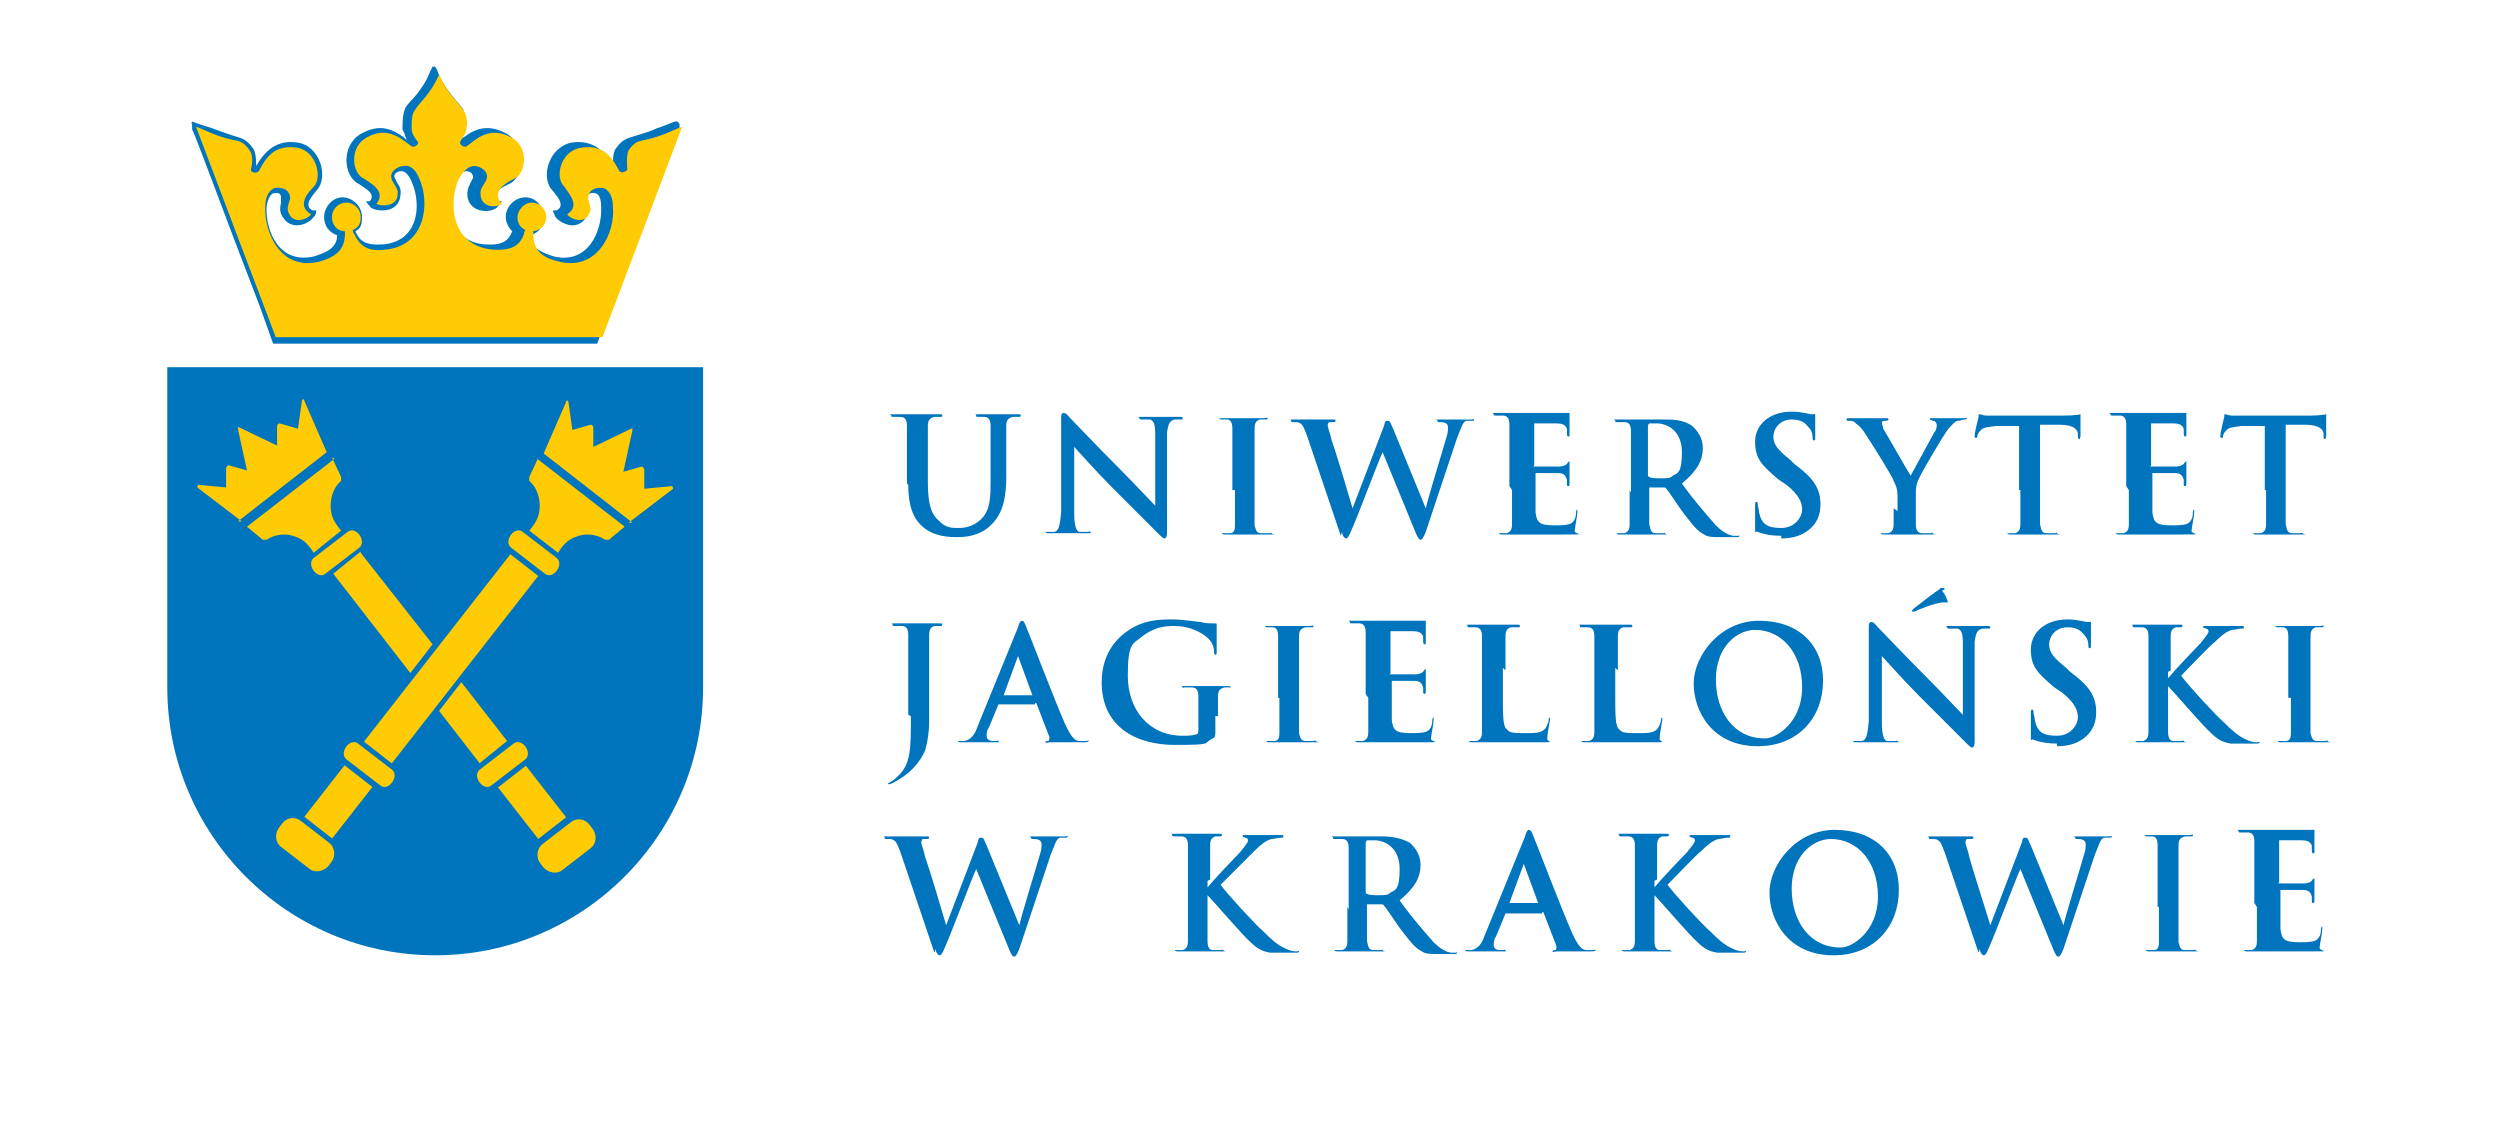 <?xml version="1.0" encoding="UTF-8"?>
<svg id="Warstwa_1" xmlns="http://www.w3.org/2000/svg" version="1.1" viewBox="0 0 191.3 87.7">
  <!-- Generator: Adobe Illustrator 29.0.1, SVG Export Plug-In . SVG Version: 2.1.0 Build 192)  -->
  <defs>
    <style>
      .st0 {
        fill: #ffcb05;
      }

      .st1 {
        fill: #0074bc;
      }
    </style>
  </defs>
  <path class="st1" d="M53.8,52.6c0,11.3-9.2,20.5-20.5,20.5-11.3,0-20.5-9.2-20.5-20.5v-24.5s41,0,41,0v24.5Z"/>
  <rect class="st0" x="25.4" y="49" width="18.2" height="2.7" transform="translate(-26.4 46.6) rotate(-52)"/>
  <g>
    <path class="st0" d="M25.1,66.3c-.4.4-1,.5-1.4.2l-2.2-1.7c-.4-.3-.5-.9-.2-1.4l.3-.4c.4-.5,1-.5,1.4-.2l2.2,1.7c.4.3.5,1,.2,1.4l-.3.4Z"/>
    <path class="st0" d="M41.2,35l-.7,1.5c0,0,0,.2,0,.3.6.5.8,1.3.8,1.9,0,.7-.2,1.2-.8,1.9l2.2,1.7c.5-.8.9-1.1,1.6-1.3.6-.2,1.4-.1,2,.3,0,0,.2,0,.3,0l1.2-1-6.7-5.2Z"/>
    <path class="st0" d="M48.1,40l3.4-2.6c0,0,0-.2-.1-.2l-2.1.2v-1.5c0,0-.1-.2-.2-.2l-1.4.4.7-3.2c0,0,0-.1,0-.1,0,0,0,0-.1,0l-2.9,1.4v-1.5c0-.1-.1-.2-.2-.2l-1.4.4-.3-2.1c0-.2-.2-.2-.2,0l-1.7,3.9,6.8,5.3Z"/>
    <path class="st0" d="M42.6,42.7c.6.5-.3,1.7-.9,1.2l-2.6-2c-.6-.5.3-1.7.9-1.2l2.6,2Z"/>
    <path class="st0" d="M30,58.9c.6.5-.3,1.7-.9,1.2l-2.6-2c-.6-.5.3-1.7.9-1.2l2.6,2Z"/>
  </g>
  <rect class="st0" x="23.4" y="60" width="5" height="2.7" transform="translate(-38.4 44) rotate(-52)"/>
  <path class="st0" d="M35.3,52.2l3.5,4.5-2.1,1.7-3.1-4,1.7-2.2ZM27.6,42.3l5.5,7-1.7,2.2-5.9-7.6,2.1-1.7Z"/>
  <g>
    <path class="st0" d="M41.6,66.4c.4.4,1,.5,1.4.2l2.2-1.7c.4-.3.5-.9.2-1.4l-.3-.4c-.4-.5-1-.5-1.4-.2l-2.2,1.7c-.4.3-.5,1-.2,1.4l.3.4Z"/>
    <path class="st0" d="M25.4,35l.7,1.5c0,0,0,.2,0,.3-.6.5-.8,1.3-.8,1.9,0,.7.2,1.2.8,1.9l-2.1,1.7c-.5-.8-.9-1.1-1.6-1.3-.6-.2-1.4-.1-2,.3,0,0-.2,0-.3,0l-1.2-1,6.7-5.2Z"/>
    <path class="st0" d="M18.5,39.9l-3.4-2.6c0,0,0-.2.1-.2l2.1.2v-1.5c0,0,.1-.2.2-.2l1.4.4-.7-3.2c0,0,0-.1,0-.1,0,0,0,0,.1,0l2.9,1.4v-1.5c0-.1.1-.2.2-.2l1.4.4.3-2.1c0-.2.2-.2.2,0l1.7,3.9-6.8,5.3Z"/>
    <path class="st0" d="M24,42.7c-.6.5.3,1.7.9,1.2l2.6-2c.6-.5-.3-1.7-.9-1.2l-2.6,2Z"/>
    <path class="st0" d="M36.7,58.9c-.6.5.3,1.7.9,1.2l2.6-2c.6-.5-.3-1.7-.9-1.2l-2.6,2Z"/>
  </g>
  <rect class="st0" x="39.4" y="58.9" width="2.7" height="5" transform="translate(-29.2 38.1) rotate(-38)"/>
  <g>
    <path class="st1" d="M20.9,26.3l-1-2.8-2.1-5.5c-1.5-4-3-8-3.1-8.1v-.4c-.1,0,0-.2,0-.2,0,0,.8.3,1.5.5.5.2,1.1.4,1.7.6.7.2,1,.3,1.5,1,.2.4.2.9.2,1.3.7-1.2,1.6-2,3.1-1.8,1.8.2,2.5,2.7,1.5,3.7-.3.4-1,1.1-.3,1.5.1,0,.3,0,.3,0,0,0,0,.4-.2.5-.3.5-1.6,1.1-2.3.1-.3-.4-.3-.7-.2-1.2v-.4c0-.3-.2-.4-.6-.3-.1,0-.4.3-.5,1-.1,1.9,1,4.5,3.7,3.8,1.3-.4,1.7-.9,1.7-1.6-.6-.2-1-.7-1-1.4s.6-1.5,1.4-1.5,1.5.7,1.5,1.5-.2.9-.5,1.1c.3.7.7,1.1,2.1,1,2.7-.2,3-3,2.2-4.8-.3-.7-.6-.8-.8-.8-.4,0-.6.3-.5.5l.2.4c.3.4.3.7.2,1.2-.3,1.1-1.7,1-2.2.7-.2-.2-.4-.5-.4-.5,0,0,.3,0,.3,0,.5-.6-.4-1-.8-1.3-1.3-.6-1.4-3.1.2-3.9,1.3-.7,2.2-.4,3.2.3,0,0,.2.2.2.2,0-.1,0-.1-.1-.3,0-.1-.1-.3-.2-.5,0-.5,0-1.1.2-1.6.2-.4.6-.7.9-1.1.3-.4.7-.9,1-1.7,0,0,.2-.4.2-.4,0,0,0,0,.1,0,0,0,0,0,.1,0,0,0,.2.3.2.4.3.8.7,1.3,1,1.7.3.4.6.7.9,1.1.2.4.3,1,.2,1.6,0,.2,0,.3-.2.5,0,.1,0,.1-.1.3,0,0,.1-.2.2-.2.9-.7,1.9-1,3.2-.3,1.6.8,1.5,3.4.2,3.9-.4.2-1.3.6-.8,1.3,0,0,.3,0,.3,0,0,0-.2.3-.4.5-.5.4-1.9.4-2.2-.7-.1-.5,0-.8.2-1.2l.2-.4c0-.3-.2-.5-.5-.5-.1,0-.5,0-.8.8-.8,1.8-.5,4.6,2.2,4.8,1.4.1,1.8-.3,2.1-1-.3-.3-.5-.7-.5-1.1,0-.8.7-1.5,1.5-1.5s1.4.7,1.4,1.5-.4,1.2-1,1.4c0,.7.4,1.2,1.7,1.6,2.6.7,3.8-1.8,3.7-3.8,0-.8-.3-1-.4-1-.3-.1-.7,0-.7.3v.4c.2.5.2.7-.1,1.2-.7,1-1.9.4-2.3-.1-.1-.2-.2-.5-.2-.5,0,0,.2,0,.3,0,.7-.4,0-1.1-.3-1.5-1-1-.3-3.4,1.5-3.7,1.5-.2,2.5.6,3.1,1.8,0-.4,0-1,.2-1.3.5-.7.8-.8,1.5-1,.7-.2,1.3-.4,1.7-.6.7-.2,1.4-.6,1.5-.5.1,0,.2.2.2.2v.4c-.2.1-1.7,4.1-3.2,8.1l-2.1,5.5-1,2.8h-24.9Z"/>
    <path class="st0" d="M21.1,25.8s-6-15.8-6.1-16.1c.4.1,1.4.7,2.8,1,.5.1.8.1,1.3.8.3.4.2,1.1.1,1.5,0,.2.4.3.6.1.4-.7,1-2.1,2.9-1.8,1.5.2,2,2.3,1.3,3-.3.3-1.4,1.4-.2,2.1-.3.4-1.2.7-1.6.1-.3-.5-.2-.6,0-1.3,0-.8-.8-.9-1.2-.8-.3.1-.7.5-.7,1.4-.1,2,1.2,5,4.2,4.2,1.7-.5,1.9-1.3,1.9-2.3-.6,0-1-.5-1-1.1s.5-1.1,1.1-1.1,1.1.5,1.1,1.1-.2.8-.6,1c0,0,0,.2.1.3.4.8.9,1.4,2.4,1.2,3.1-.3,3.4-3.6,2.6-5.4-.3-.8-.8-1.1-1.2-1-.4,0-1.2.4-.9,1.1.4.7.5.7.4,1.3-.2.7-1.2.7-1.6.5.8-1-.5-1.6-.9-1.9-1-.4-1.2-2.5.2-3.2,1.6-.9,2.7.2,3.4.7.2.1.5-.1.5-.3-.2-.3-.5-.6-.5-1.1,0-.5,0-1,.2-1.3.4-.7,1.2-1.2,1.9-2.8.7,1.6,1.5,2.1,1.9,2.8.2.3.3.8.2,1.3,0,.4-.4.8-.5,1.1,0,.2.3.4.5.3.7-.5,1.7-1.6,3.4-.7,1.4.7,1.2,2.8.2,3.2-.4.2-1.8.9-.9,1.9-.4.3-1.4.3-1.6-.5-.1-.6,0-.6.4-1.3.3-.7-.5-1.1-.9-1.1-.4,0-.8.3-1.2,1-.8,1.8-.6,5.1,2.6,5.4,1.6.1,2.1-.4,2.4-1.2,0,0,0-.2.1-.3-.4-.2-.6-.5-.6-1s.5-1.1,1.1-1.1,1.1.5,1.1,1.1-.4,1-1,1.1c0,1,.2,1.9,1.9,2.3,3,.8,4.4-2.2,4.2-4.2,0-.9-.4-1.3-.7-1.4-.4-.1-1.2,0-1.2.8.2.8.3.8,0,1.3-.4.6-1.3.3-1.6-.1,1.1-.7,0-1.7-.2-2.1-.8-.7-.3-2.8,1.3-3,1.9-.3,2.5,1.1,2.9,1.8.2.2.5,0,.6-.1,0-.4-.1-1,.1-1.5.5-.7.8-.7,1.3-.8,1.4-.3,2.4-.9,2.8-1-.1.3-6.1,16.1-6.1,16.1h-24.4Z"/>
    <path class="st1" d="M71.6,72.6c0,.3.2.5.3.5s.2-.1.4-.6c.5-1.1,2.1-5.4,2.4-6h0l2.5,6.1c.2.5.3.6.4.6s.2-.1.4-.6c.6-1.8,1.9-5.7,2.4-7.2.3-.7.4-1.2.7-1.3.1,0,.3,0,.4,0s.2,0,.2-.1,0,0-.2,0c-.4,0-.9,0-1,0s-.6,0-1.3,0-.3,0-.3.1,0,.1.2.1c.5,0,.6.2.6.4s0,.4-.1.7c-.4,1.4-1.4,4.6-1.6,5.5h0l-2.5-6.1c-.2-.4-.2-.6-.4-.6s-.2,0-.3.4l-2.4,6.3h0c-.2-.7-1.3-4.4-1.6-5.2-.1-.5-.3-1-.3-1.1s0-.2.1-.3c0,0,.2,0,.3,0s.2,0,.2-.1,0-.1-.3-.1c-.7,0-1.2,0-1.4,0s-.8,0-1.4,0-.3,0-.3.1,0,.1.2.1.4,0,.5.1c.2.1.3.4.5.9l2.6,7.7Z"/>
    <path class="st1" d="M92.6,67.3c0-1.8,0-2.2,0-2.6,0-.4.1-.6.4-.7.1,0,.2,0,.3,0s.2,0,.2-.1,0-.1-.3-.1c-.4,0-1.2,0-1.5,0s-1.1,0-1.7,0-.3,0-.3.1,0,.1.2.1.4,0,.5,0c.4,0,.5.3.5.7,0,.4,0,.7,0,2.6v2.1c0,1.1,0,2.1,0,2.6,0,.4-.1.6-.4.7-.1,0-.3,0-.4,0s-.2,0-.2,0,0,.1.2.1c.5,0,1.3,0,1.5,0s1.1,0,1.8,0,.2,0,.2-.1,0,0-.2,0c-.2,0-.4,0-.6,0-.3,0-.4-.3-.4-.7,0-.5,0-1.5,0-2.6v-1.1h0v.2c.4.4,2.8,3.2,3.3,3.6.5.5.9.7,1.5.8.3,0,.5,0,.8,0h1.1c.2,0,.3,0,.3-.1s0,0-.2,0c-.1,0-.4,0-.8-.2-.7-.3-1.2-.8-1.7-1.3-.5-.4-2.9-3-3.3-3.6.4-.4,2.3-2.3,2.6-2.6.5-.5.9-.8,1.3-.9.2,0,.5-.1.7-.1s.2,0,.2-.1,0-.1-.2-.1c-.4,0-1,0-1.4,0s-1,0-1.3,0-.2,0-.2.1,0,0,.2.1c.1,0,.2.1.2.2,0,.2-.3.5-.6.9-.4.4-2.1,2.2-2.5,2.7h0v-.5Z"/>
    <path class="st1" d="M103.1,69.4c0,1.1,0,2.1,0,2.6,0,.4-.1.6-.4.7-.1,0-.3,0-.4,0s-.2,0-.2,0,0,.1.2.1c.5,0,1.3,0,1.5,0s1.1,0,1.8,0,.2,0,.2-.1,0,0-.1,0c-.1,0-.4,0-.6,0-.4,0-.4-.3-.5-.7,0-.5,0-1.5,0-2.6v-.2c0,0,0,0,0,0h1.1c0,0,.2,0,.2.1.2.2.7,1,1.2,1.7.7.9,1.1,1.5,1.7,1.8.3.2.6.2,1.3.2h1.2c.1,0,.2,0,.2-.1s0,0-.1,0-.2,0-.3,0c-.2,0-.7-.1-1.4-.8-.7-.8-1.6-1.8-2.6-3.2,1.2-1,1.6-1.8,1.6-2.7s-.5-1.4-.8-1.7c-.7-.4-1.5-.5-2.2-.5s-1.3,0-1.7,0-1,0-1.7,0-.3,0-.3.1,0,.1.2.1.4,0,.5,0c.4,0,.5.3.5.7,0,.4,0,.7,0,2.6v2.1ZM104.5,64.5c0,0,0-.1.1-.2.1,0,.3,0,.6,0,.7,0,1.9.5,1.9,2.2s-.4,1.6-.7,1.8c-.2.2-.4.2-.9.2s-.7,0-.9-.1c0,0-.1,0-.1-.2v-3.7Z"/>
    <path class="st1" d="M118,69.8c0,0,0,0,.1,0l1,2.6c0,.1,0,.3-.1.3-.1,0-.2,0-.2.1s.1,0,.4,0c1,0,1.9,0,2.3,0s.6,0,.6-.1,0,0-.2,0c-.1,0-.3,0-.5,0-.3,0-.6-.2-1.1-1.3-.8-1.8-2.7-6.8-3-7.5-.1-.3-.2-.4-.3-.4s-.2.1-.3.5l-3.1,7.6c-.2.6-.5,1-1,1.1,0,0-.3,0-.4,0s-.1,0-.1,0,0,.1.2.1c.6,0,1.3,0,1.4,0,.4,0,.9,0,1.3,0s.2,0,.2-.1,0,0-.2,0h-.2c-.4,0-.5-.2-.5-.4s0-.4.2-.7l.7-1.7c0,0,0,0,.1,0h2.7ZM115.5,69.1s0,0,0,0l1.1-3s0-.1,0-.1,0,0,0,.1l1.1,3s0,0,0,0h-2.2Z"/>
    <path class="st1" d="M126.8,67.3c0-1.8,0-2.2,0-2.6,0-.4.1-.6.4-.7.1,0,.2,0,.3,0s.2,0,.2-.1,0-.1-.3-.1c-.4,0-1.2,0-1.5,0s-1.1,0-1.7,0-.3,0-.3.1,0,.1.2.1.4,0,.5,0c.4,0,.5.3.5.7,0,.4,0,.7,0,2.6v2.1c0,1.1,0,2.1,0,2.6,0,.4-.1.6-.4.7-.1,0-.3,0-.4,0s-.2,0-.2,0,0,.1.2.1c.5,0,1.3,0,1.5,0s1.1,0,1.8,0,.2,0,.2-.1,0,0-.2,0c-.2,0-.4,0-.6,0-.3,0-.4-.3-.4-.7,0-.5,0-1.5,0-2.6v-1.1h0v.2c.4.4,2.8,3.2,3.3,3.6.5.5.9.7,1.5.8.3,0,.5,0,.8,0h1.1c.2,0,.3,0,.3-.1s0,0-.2,0c-.1,0-.4,0-.8-.2-.7-.3-1.2-.8-1.7-1.3-.5-.4-2.9-3-3.3-3.6.4-.4,2.2-2.3,2.6-2.6.5-.5.9-.8,1.3-.9.2,0,.5-.1.7-.1s.2,0,.2-.1,0-.1-.2-.1c-.4,0-1,0-1.4,0s-1,0-1.3,0-.2,0-.2.1,0,0,.2.1c.1,0,.2.1.2.2,0,.2-.3.5-.6.9-.4.4-2.1,2.2-2.5,2.7h0v-.5Z"/>
    <path class="st1" d="M140.3,73.1c3.1,0,5-2.2,5-5s-1.9-4.6-4.9-4.6-5,2.7-5,4.8,1.4,4.8,4.9,4.8M140.8,72.5c-2.3,0-3.7-2-3.7-4.5s1.6-3.8,3-3.8c2,0,3.6,1.7,3.6,4.4s-2,3.9-2.8,3.9"/>
    <path class="st1" d="M151.5,72.6c0,.3.2.5.3.5s.2-.1.4-.6c.5-1.1,2.1-5.4,2.4-6h0l2.5,6.1c.2.5.3.6.4.6s.2-.1.4-.6c.6-1.8,1.9-5.7,2.4-7.2.3-.7.4-1.2.7-1.3.1,0,.3,0,.4,0s.2,0,.2-.1,0,0-.2,0c-.4,0-.9,0-1,0s-.6,0-1.3,0-.3,0-.3.1,0,.1.2.1c.5,0,.6.2.6.4s0,.4-.1.7c-.4,1.4-1.4,4.6-1.6,5.5h0l-2.5-6.1c-.2-.4-.2-.6-.4-.6s-.2,0-.3.4l-2.4,6.3h0c-.2-.7-1.4-4.4-1.6-5.2-.1-.5-.3-1-.3-1.1s0-.2.1-.3c0,0,.2,0,.3,0s.2,0,.2-.1,0-.1-.3-.1c-.7,0-1.2,0-1.4,0s-.8,0-1.4,0-.3,0-.3.1,0,.1.2.1.4,0,.5.1c.2.1.3.4.5.9l2.6,7.7Z"/>
    <path class="st1" d="M165.2,69.4c0,1.2,0,2.1,0,2.7,0,.4-.1.6-.4.6-.1,0-.3,0-.4,0s-.2,0-.2,0c0,0,0,.1.2.1.5,0,1.3,0,1.5,0s1.1,0,1.9,0,.2,0,.2-.1,0,0-.2,0-.5,0-.6,0c-.4,0-.4-.3-.5-.6,0-.5,0-1.5,0-2.7v-2.1c0-1.8,0-2.2,0-2.6,0-.4.1-.6.5-.7.1,0,.2,0,.4,0s.2,0,.2-.1,0,0-.3,0c-.5,0-1.2,0-1.5,0s-1.1,0-1.6,0-.3,0-.3,0,0,.1.2.1.3,0,.4,0c.3,0,.4.3.4.7,0,.4,0,.7,0,2.6v2.1Z"/>
    <path class="st1" d="M172.7,69.4c0,1.1,0,2.1,0,2.6,0,.4-.1.6-.4.7-.1,0-.3,0-.4,0s-.2,0-.2,0c0,0,0,.1.2.1.5,0,1.3,0,1.5,0,.7,0,1.5,0,3.4,0s.6,0,.7-.3c0-.2.2-1.1.2-1.4s0-.2,0-.2-.1,0-.1.2c0,.5-.2.8-.5.9-.3.1-.8.1-1.1.1-1.2,0-1.4-.2-1.5-1,0-.4,0-1.5,0-1.9v-1c0,0,0-.1,0-.1.3,0,1.5,0,1.7,0,.5,0,.6.2.7.5,0,.2,0,.3,0,.4,0,0,0,.1.1.1s.1-.1.1-.2,0-.6,0-.8c0-.6,0-.8,0-.9s0,0,0,0-.1,0-.2.2c-.1.1-.3.2-.6.2-.3,0-1.7,0-1.9,0s0,0,0-.1v-3.1c0,0,0-.1,0-.1.2,0,1.5,0,1.7,0,.6,0,.7.2.8.4,0,.1,0,.4,0,.4s0,.2.1.2.1,0,.1-.1c0-.1,0-.7,0-.8,0-.6,0-.7,0-.8s0-.1,0-.1-.1,0-.2,0c0,0-.3,0-.5,0-.2,0-2.7,0-3,0s-1.1,0-1.8,0-.3,0-.3.1,0,.1.2.1.4,0,.5,0c.4,0,.5.3.5.7,0,.4,0,.7,0,2.6v2.1Z"/>
    <path class="st1" d="M69.7,54.8c0,2.4,0,3.6-.9,4.5-.2.2-.4.4-.6.5-.2.1-.3.2-.3.2s0,0,0,0,.2,0,.2,0c.3-.1.4-.2.6-.3,1.2-.7,1.8-1.6,2.1-2.3.2-.7.3-1.5.3-2.2s0-1.2,0-1.7v-2.3c0-1.8,0-2.2,0-2.6,0-.4.1-.6.4-.7.1,0,.2,0,.4,0s.2,0,.2-.1,0-.1-.3-.1c-.5,0-1.2,0-1.5,0s-1.1,0-1.7,0-.3,0-.3.1,0,.1.2.1.4,0,.5,0c.4,0,.5.3.5.7,0,.4,0,.7,0,2.6v3.5Z"/>
    <path class="st1" d="M79.2,53.8c0,0,0,0,.1,0l1,2.6c0,.1,0,.3-.1.3-.1,0-.2,0-.2.1s.1,0,.4,0c1,0,1.9,0,2.3,0s.6,0,.6-.1,0,0-.2,0c-.1,0-.3,0-.5,0-.3,0-.6-.2-1.1-1.3-.8-1.8-2.7-6.8-3-7.5-.1-.3-.2-.4-.3-.4s-.2.1-.3.5l-3.1,7.6c-.2.6-.5,1-1,1.1,0,0-.3,0-.4,0s-.1,0-.1,0,0,.1.2.1c.6,0,1.3,0,1.4,0,.4,0,.9,0,1.3,0s.2,0,.2-.1,0,0-.2,0h-.2c-.4,0-.5-.2-.5-.4s0-.4.2-.7l.7-1.7c0,0,0,0,.1,0h2.7ZM76.8,53.2s0,0,0,0l1.1-3s0-.1,0-.1,0,0,0,.1l1.1,3s0,0,0,0h-2.2Z"/>
    <path class="st1" d="M93.2,54.8c0-.6,0-1.1,0-1.5,0-.4.1-.6.5-.7.1,0,.2,0,.3,0s.2,0,.2,0,0-.1-.2-.1c-.4,0-1,0-1.4,0s-1.1,0-1.8,0-.3,0-.3.1,0,0,.2,0c.2,0,.4,0,.5,0,.4,0,.5.3.5.7,0,.4,0,.8,0,1.4v1.1c0,.2,0,.4-.2.4-.3.1-.7.1-1,.1-2.6,0-4.2-2-4.2-4.6s.4-2.4,1.1-3c.9-.7,1.7-.8,2.4-.8,1.4,0,2.3.6,2.7,1,.3.3.4.7.4,1,0,0,0,.2.1.2s.1,0,.1-.3c0-1.5,0-1.9,0-2s0-.1-.2-.1c-.3,0-.7,0-1-.1-.2,0-1.3-.2-2.2-.2s-2.1,0-3.3.8c-1.1.7-2.1,2-2.1,4,0,3.4,2.6,4.8,5.6,4.8s2.1-.1,2.9-.5c.1,0,.2-.1.2-.4v-1.3Z"/>
    <path class="st1" d="M97.9,53.4c0,1.2,0,2.1,0,2.7,0,.4-.1.6-.4.6-.1,0-.3,0-.4,0s-.2,0-.2,0c0,0,0,.1.2.1.5,0,1.3,0,1.5,0s1.1,0,1.9,0,.2,0,.2-.1,0,0-.2,0-.4,0-.6,0c-.4,0-.4-.3-.5-.6,0-.5,0-1.5,0-2.7v-2.1c0-1.8,0-2.2,0-2.6,0-.4.1-.6.5-.7.1,0,.2,0,.4,0s.2,0,.2-.1,0,0-.3,0c-.5,0-1.2,0-1.5,0s-1.1,0-1.6,0-.3,0-.3,0,0,.1.2.1.3,0,.4,0c.3,0,.4.3.4.7,0,.4,0,.7,0,2.6v2.1Z"/>
    <path class="st1" d="M104.7,53.4c0,1.1,0,2.1,0,2.6,0,.4-.1.6-.4.7-.1,0-.3,0-.4,0s-.2,0-.2,0c0,0,0,.1.2.1.5,0,1.3,0,1.5,0,.7,0,1.5,0,3.4,0s.6,0,.7-.3c0-.2.2-1.1.2-1.4s0-.2,0-.2-.1,0-.1.2c0,.5-.2.8-.5.9-.3.1-.8.1-1.1.1-1.2,0-1.4-.2-1.5-1,0-.4,0-1.5,0-1.9v-1c0,0,0-.1,0-.1.3,0,1.5,0,1.7,0,.5,0,.6.2.7.5,0,.2,0,.3,0,.4,0,0,0,.1.1.1s.1-.1.1-.2,0-.6,0-.8c0-.6,0-.8,0-.9s0,0,0,0-.1,0-.2.2c-.1.1-.3.2-.6.2-.3,0-1.7,0-1.9,0s0,0,0-.1v-3.1c0,0,0-.1,0-.1.2,0,1.5,0,1.7,0,.6,0,.7.2.8.4,0,.1,0,.4,0,.4s0,.2.1.2.1,0,.1-.1c0-.1,0-.7,0-.8,0-.6,0-.7,0-.8s0-.1,0-.1-.1,0-.2,0c0,0-.3,0-.5,0-.2,0-2.7,0-3,0s-1.1,0-1.8,0-.3,0-.3.1,0,.1.2.1.4,0,.5,0c.4,0,.5.3.5.7,0,.4,0,.7,0,2.6v2.1Z"/>
    <path class="st1" d="M115.2,51.3c0-1.8,0-2.2,0-2.6,0-.4.1-.6.4-.7.1,0,.3,0,.5,0s.2,0,.2-.1,0-.1-.3-.1c-.5,0-1.4,0-1.7,0s-1.1,0-1.7,0-.3,0-.3.1,0,.1.2.1.3,0,.4,0c.4,0,.5.3.5.7,0,.4,0,.7,0,2.6v2.1c0,1.1,0,2.1,0,2.6,0,.4-.1.6-.4.7-.1,0-.3,0-.4,0s-.2,0-.2,0c0,0,0,.1.2.1.5,0,1.3,0,1.5,0,1,0,1.8,0,3.5,0s.7,0,.8-.3c0-.4.2-1.3.2-1.4s0-.2,0-.2-.1,0-.1.2c0,.2-.2.6-.3.7-.3.3-.8.3-1.4.3-.9,0-1.3,0-1.5-.3-.3-.2-.3-1.1-.3-2.6v-2.1Z"/>
    <path class="st1" d="M123.8,51.3c0-1.8,0-2.2,0-2.6,0-.4.1-.6.4-.7.1,0,.3,0,.5,0s.2,0,.2-.1,0-.1-.3-.1c-.5,0-1.4,0-1.7,0s-1.1,0-1.7,0-.3,0-.3.1,0,.1.2.1.3,0,.4,0c.4,0,.5.3.5.7,0,.4,0,.7,0,2.6v2.1c0,1.1,0,2.1,0,2.6,0,.4-.1.6-.4.7-.1,0-.3,0-.4,0s-.2,0-.2,0c0,0,0,.1.2.1.5,0,1.3,0,1.5,0,1,0,1.8,0,3.5,0s.7,0,.8-.3c0-.4.2-1.3.2-1.4s0-.2,0-.2-.1,0-.1.2c0,.2-.2.6-.3.7-.3.3-.8.3-1.4.3-.9,0-1.3,0-1.5-.3-.3-.2-.3-1.1-.3-2.6v-2.1Z"/>
    <path class="st1" d="M134.5,57.1c3.1,0,5-2.2,5-5s-1.9-4.6-4.9-4.6-5,2.7-5,4.8,1.4,4.8,4.9,4.8M135,56.5c-2.3,0-3.7-2-3.7-4.5s1.6-3.8,3-3.8c2,0,3.6,1.7,3.6,4.4s-2,3.9-2.8,3.9"/>
    <path class="st1" d="M148.8,45.1c0-.1,0-.1-.2-.1s-.1,0-.2.1c-.2.1-1.5,1.1-2,1.5,0,0-.1.1-.1.2s0,0,0,0,.1,0,.2,0c.4-.2,1.4-.6,2.1-.7.2,0,.4,0,.4,0s.1,0,0-.2c-.1-.3-.3-.6-.4-.7M144,50.2h0c.2.2,1.6,1.8,2.9,3.1,1.3,1.3,2.8,2.8,3.6,3.6.1.1.3.3.4.3s.2-.1.2-.4v-7.7c.1-.7.2-.9.6-1,.1,0,.2,0,.4,0s.2,0,.2-.1-.1-.1-.3-.1c-.6,0-1.1,0-1.2,0-.3,0-.8,0-1.5,0s-.3,0-.3.1,0,.1.2.1.5,0,.6,0c.3.1.4.4.4,1.1v5.5c.1,0,0,0,0,0-.2-.2-1.8-1.9-2.7-2.8-1.8-1.8-3.6-3.7-3.8-3.9-.2-.2-.3-.4-.5-.4s-.2.2-.2.4v7.2c-.1,1.1-.2,1.4-.5,1.5-.2,0-.4,0-.5,0s-.2,0-.2,0c0,.1.1.1.3.1.6,0,1.2,0,1.3,0,.2,0,.7,0,1.5,0s.3,0,.3-.1,0,0-.2,0c-.2,0-.4,0-.6,0-.2,0-.4-.4-.4-1.4v-5.1Z"/>
    <path class="st1" d="M157.4,57.1c.6,0,1.3-.1,1.9-.5.9-.6,1.1-1.4,1.1-2.1,0-1.2-.5-2-2-3.1l-.3-.3c-1-.8-1.3-1.2-1.3-1.8s.5-1.3,1.4-1.3,1.1.4,1.3.6c.3.3.3.7.3.8s0,.2.1.2.1,0,.1-.4c0-.9,0-1.3,0-1.5s0-.1-.2-.1c-.3,0-.8-.2-1.6-.2-1.7,0-2.8,1-2.8,2.3s.5,1.8,1.8,2.9l.6.4c1,.8,1.2,1.4,1.2,1.9s-.5,1.4-1.6,1.4-1.5-.3-1.7-1.2c0-.2-.1-.5-.1-.6s0-.2-.1-.2-.1.1-.1.3c0,.2,0,.9,0,1.6s0,.3.2.4c.5.2,1.1.3,1.8.3"/>
    <path class="st1" d="M166.1,51.3c0-1.8,0-2.2,0-2.6,0-.4.1-.6.4-.7.1,0,.2,0,.3,0s.2,0,.2-.1,0-.1-.3-.1c-.4,0-1.2,0-1.5,0s-1.1,0-1.7,0-.3,0-.3.1,0,.1.2.1.4,0,.5,0c.4,0,.5.3.5.7,0,.4,0,.7,0,2.6v2.1c0,1.1,0,2.1,0,2.6,0,.4-.1.6-.4.7-.1,0-.3,0-.4,0s-.2,0-.2,0c0,0,0,.1.2.1.5,0,1.3,0,1.5,0s1.1,0,1.8,0,.2,0,.2-.1,0,0-.2,0c-.2,0-.4,0-.6,0-.3,0-.4-.3-.4-.7,0-.5,0-1.5,0-2.6v-1.1h0v.2c.4.4,2.8,3.2,3.3,3.6.5.5.9.7,1.5.8.3,0,.5,0,.8,0h1.1c.2,0,.3,0,.3-.1s0,0-.2,0c-.1,0-.4,0-.8-.2-.7-.3-1.2-.8-1.7-1.3-.5-.4-2.9-3-3.3-3.6.4-.4,2.2-2.3,2.6-2.6.5-.5.9-.8,1.3-.9.2,0,.5-.1.7-.1s.2,0,.2-.1,0-.1-.2-.1c-.4,0-1,0-1.4,0s-1,0-1.3,0-.2,0-.2.1,0,0,.2.1c.1,0,.2.1.2.2,0,.2-.3.5-.6.9-.4.4-2.1,2.2-2.5,2.7h0v-.5Z"/>
    <path class="st1" d="M175.3,53.4c0,1.2,0,2.1,0,2.7,0,.4-.1.6-.4.6-.1,0-.3,0-.4,0s-.2,0-.2,0c0,0,0,.1.2.1.5,0,1.3,0,1.5,0s1.1,0,1.9,0,.2,0,.2-.1,0,0-.2,0-.5,0-.6,0c-.4,0-.4-.3-.5-.6,0-.5,0-1.5,0-2.7v-2.1c0-1.8,0-2.2,0-2.6,0-.4.1-.6.4-.7.1,0,.2,0,.4,0s.2,0,.2-.1,0,0-.3,0c-.5,0-1.2,0-1.5,0s-1.1,0-1.6,0-.3,0-.3,0,0,.1.2.1.3,0,.4,0c.3,0,.4.3.4.7,0,.4,0,.7,0,2.6v2.1Z"/>
    <path class="st1" d="M69.5,37.1c0,1.8.5,2.7,1.1,3.2.9.8,2.1.8,2.7.8s1.7-.1,2.5-.9c1-.9,1.2-2.3,1.2-3.7v-1.3c0-1.9,0-2.2,0-2.6,0-.4.1-.6.5-.7.1,0,.2,0,.4,0s.2,0,.2-.1,0-.1-.3-.1c-.5,0-1.2,0-1.4,0s-.8,0-1.4,0-.3,0-.3.1,0,.1.2.1.3,0,.4,0c.4,0,.5.3.5.7,0,.4,0,.7,0,2.6v1.5c0,1.3,0,2.3-.7,3-.5.5-1.1.7-1.7.7s-1,0-1.5-.5c-.6-.5-.9-1.2-.9-3v-1.7c0-1.9,0-2.2,0-2.6,0-.4.1-.6.5-.7.1,0,.2,0,.4,0s.2,0,.2-.1,0-.1-.3-.1c-.4,0-1.2,0-1.5,0s-1.1,0-1.8,0-.3,0-.3.1,0,.1.2.1.4,0,.5,0c.4,0,.5.3.5.7,0,.4,0,.7,0,2.6v1.8Z"/>
    <path class="st1" d="M82.2,34.2h0c.2.2,1.6,1.8,2.9,3.1,1.3,1.3,2.8,2.8,3.6,3.6.1.1.3.3.4.3s.2-.1.2-.4v-7.7c.1-.7.2-.9.6-1,.1,0,.2,0,.4,0s.2,0,.2-.1-.1-.1-.3-.1c-.6,0-1.1,0-1.2,0-.3,0-.8,0-1.5,0s-.3,0-.3.1,0,.1.2.1.5,0,.6,0c.3.1.4.4.4,1.1v5.5c.1,0,0,0,0,0-.2-.2-1.8-1.9-2.7-2.8-1.8-1.8-3.6-3.7-3.8-3.9-.2-.2-.3-.4-.5-.4s-.2.2-.2.4v7.2c-.1,1.1-.2,1.4-.5,1.5-.2,0-.4,0-.5,0s-.2,0-.2,0c0,.1.1.1.3.1.6,0,1.2,0,1.3,0,.2,0,.7,0,1.5,0s.3,0,.3-.1,0,0-.2,0c-.2,0-.4,0-.6,0-.2,0-.4-.4-.4-1.4v-5.1Z"/>
    <path class="st1" d="M94.5,37.5c0,1.2,0,2.1,0,2.7,0,.4-.1.6-.4.6-.1,0-.3,0-.4,0s-.2,0-.2,0,0,.1.2.1c.5,0,1.3,0,1.5,0s1.1,0,1.9,0,.2,0,.2-.1,0,0-.2,0-.4,0-.6,0c-.4,0-.4-.3-.5-.6,0-.5,0-1.5,0-2.7v-2.1c0-1.8,0-2.2,0-2.6,0-.4.1-.6.4-.7.1,0,.2,0,.4,0s.2,0,.2-.1,0,0-.3,0c-.5,0-1.2,0-1.5,0s-1.1,0-1.6,0-.3,0-.3,0,0,.1.2.1.3,0,.4,0c.3,0,.4.3.4.7,0,.4,0,.7,0,2.6v2.1Z"/>
    <path class="st1" d="M102.7,40.7c0,.3.2.5.3.5s.2-.1.4-.6c.5-1.1,2.1-5.4,2.4-6h0l2.5,6.1c.2.5.3.6.4.6s.2-.1.4-.6c.6-1.8,1.9-5.7,2.4-7.2.3-.7.4-1.2.7-1.3.1,0,.3,0,.4,0s.2,0,.2-.1,0,0-.2,0c-.4,0-.9,0-1,0s-.6,0-1.3,0-.3,0-.3.1,0,.1.2.1c.5,0,.6.2.6.4s0,.4-.1.7c-.4,1.4-1.4,4.6-1.6,5.5h0l-2.5-6.1c-.2-.4-.2-.6-.4-.6s-.2,0-.3.4l-2.4,6.3h0c-.2-.7-1.3-4.4-1.6-5.2-.1-.5-.3-1-.3-1.1s0-.2.1-.3c0,0,.2,0,.3,0s.2,0,.2-.1,0-.1-.3-.1c-.7,0-1.2,0-1.4,0s-.8,0-1.4,0-.3,0-.3.1,0,.1.2.1.4,0,.5.1c.2.1.3.4.5.9l2.6,7.7Z"/>
    <path class="st1" d="M115.7,37.5c0,1.1,0,2.1,0,2.6,0,.4-.1.6-.4.7-.1,0-.3,0-.4,0s-.2,0-.2,0,0,.1.2.1c.5,0,1.3,0,1.5,0,.7,0,1.5,0,3.4,0s.6,0,.7-.3c0-.2.2-1.1.2-1.4s0-.2,0-.2-.1,0-.1.2c0,.5-.2.8-.5.9-.3.1-.8.1-1.1.1-1.2,0-1.4-.2-1.5-1,0-.4,0-1.5,0-1.9v-1c0,0,0-.1,0-.1.3,0,1.5,0,1.7,0,.5,0,.6.2.7.5,0,.2,0,.3,0,.4,0,0,0,.1.1.1s.1-.1.1-.2,0-.6,0-.8c0-.6,0-.8,0-.9s0,0,0,0-.1,0-.2.2c-.1.1-.3.2-.6.2-.3,0-1.7,0-1.9,0s0,0,0-.1v-3.1c0,0,0-.1,0-.1.2,0,1.5,0,1.7,0,.6,0,.7.2.8.4,0,.1,0,.4,0,.4s0,.2.1.2.1,0,.1-.1c0-.1,0-.7,0-.8,0-.6,0-.7,0-.8s0-.1,0-.1-.1,0-.2,0c0,0-.3,0-.5,0-.2,0-2.7,0-3,0s-1.1,0-1.8,0-.3,0-.3.1,0,.1.2.1.4,0,.5,0c.4,0,.5.3.5.7,0,.4,0,.7,0,2.6v2.1Z"/>
    <path class="st1" d="M124.7,37.5c0,1.1,0,2.1,0,2.6,0,.4-.1.6-.4.7-.1,0-.3,0-.4,0s-.2,0-.2,0,0,.1.2.1c.5,0,1.3,0,1.5,0s1.1,0,1.8,0,.2,0,.2-.1,0,0-.1,0c-.1,0-.4,0-.6,0-.4,0-.4-.3-.5-.7,0-.5,0-1.5,0-2.6v-.2c0,0,0,0,0,0h1.1c0,0,.2,0,.2.1.2.2.7,1,1.2,1.7.7.9,1.1,1.5,1.7,1.8.3.2.6.2,1.3.2h1.2c.1,0,.2,0,.2-.1s0,0-.1,0-.2,0-.3,0c-.2,0-.7-.1-1.4-.8-.7-.8-1.6-1.8-2.6-3.2,1.2-1,1.6-1.8,1.6-2.7s-.5-1.4-.8-1.7c-.7-.5-1.5-.5-2.2-.5s-1.3,0-1.7,0-1,0-1.7,0-.3,0-.3.1,0,.1.2.1.4,0,.5,0c.4,0,.5.3.5.7,0,.4,0,.7,0,2.6v2.1ZM126.1,32.6c0,0,0-.1.1-.2.1,0,.3,0,.6,0,.7,0,1.9.5,1.9,2.2s-.4,1.6-.7,1.8c-.2.2-.4.2-.9.2s-.7,0-.9-.1c0,0-.1,0-.1-.2v-3.7Z"/>
    <path class="st1" d="M136.3,41.2c.6,0,1.3-.1,1.9-.5.9-.6,1.1-1.4,1.1-2.1,0-1.2-.5-2-2-3.1l-.3-.3c-1-.8-1.3-1.2-1.3-1.8s.5-1.3,1.4-1.3,1.1.4,1.3.6c.3.3.3.7.3.8s0,.2.1.2.1,0,.1-.4c0-.9,0-1.3,0-1.5s0-.1-.2-.1c-.3,0-.8-.2-1.6-.2-1.7,0-2.8,1-2.8,2.3s.5,1.8,1.8,2.9l.6.4c1,.8,1.2,1.4,1.2,1.9s-.5,1.4-1.6,1.4-1.5-.3-1.7-1.2c0-.2-.1-.5-.1-.6s0-.2-.1-.2-.1.1-.1.3c0,.2,0,.9,0,1.6s0,.3.2.4c.5.2,1.1.3,1.8.3"/>
    <path class="st1" d="M144.9,38.9c0,.2,0,.7,0,1.2,0,.4-.1.6-.4.7-.1,0-.3,0-.4,0s-.2,0-.2,0c0,0,0,.1.3.1.5,0,1.2,0,1.5,0s1.1,0,1.9,0,.3,0,.3-.1,0,0-.2,0-.4,0-.6,0c-.4,0-.5-.3-.5-.7,0-.5,0-1,0-1.2v-1c0-.4,0-.8.2-1.2.2-.5,1.9-3.4,2.3-3.9.3-.3.4-.5.7-.6.2,0,.4-.1.5-.1s.2,0,.2-.1,0,0-.2,0c-.2,0-1,0-1.3,0s-.7,0-1.1,0-.2,0-.2.1.1,0,.2.1c.2,0,.3.2.3.3s0,.4-.2.6c-.2.4-1.7,3.1-1.8,3.3-.2-.3-1.9-3.3-2.1-3.6,0-.2-.1-.3-.1-.4s0-.2.2-.2c.2,0,.3,0,.3-.1s0-.1-.2-.1c-.5,0-1,0-1.3,0-.4,0-1.3,0-1.5,0s-.2,0-.2.1,0,.1.2.1c.1,0,.4,0,.5.2.2.1.5.4.8.9.4.6,2.1,3.3,2.1,3.5.2.4.3.6.3,1.3v1Z"/>
    <path class="st1" d="M154.6,37.5c0,1.1,0,2.1,0,2.6,0,.4-.1.6-.4.7-.1,0-.3,0-.4,0s-.2,0-.2,0,0,.1.2.1c.5,0,1.3,0,1.5,0s1.1,0,1.9,0,.2,0,.2-.1,0,0-.2,0-.5,0-.6,0c-.4,0-.4-.3-.5-.7,0-.5,0-1.5,0-2.6v-5h1.5c1.1,0,1.4.4,1.4.7h0c0,.3,0,.4.1.4s0,0,.1-.2c0-.3,0-1.2,0-1.4s0-.3,0-.3-.4.1-1.2.1h-4.8c-.4,0-.9,0-1.2,0-.3,0-.4-.1-.5-.1s-.1,0-.1.2c0,0-.3,1.2-.3,1.4s0,.2.1.2.1,0,.1-.1c0,0,0-.2.2-.4.2-.3.5-.3,1.2-.4h1.8s0,4.9,0,4.9Z"/>
    <path class="st1" d="M162.9,37.5c0,1.1,0,2.1,0,2.6,0,.4-.1.6-.4.7-.1,0-.3,0-.4,0s-.2,0-.2,0,0,.1.2.1c.5,0,1.3,0,1.5,0,.7,0,1.5,0,3.4,0s.6,0,.7-.3c0-.2.2-1.1.2-1.4s0-.2,0-.2-.1,0-.1.2c0,.5-.2.8-.5.9-.3.1-.8.1-1.1.1-1.2,0-1.4-.2-1.5-1,0-.4,0-1.5,0-1.9v-1c0,0,0-.1,0-.1.3,0,1.5,0,1.7,0,.5,0,.6.2.7.5,0,.2,0,.3,0,.4,0,0,0,.1.1.1s.1-.1.1-.2,0-.6,0-.8c0-.6,0-.8,0-.9s0,0,0,0-.1,0-.2.2c-.1.1-.3.2-.6.2-.3,0-1.7,0-1.9,0s0,0,0-.1v-3.1c0,0,0-.1,0-.1.2,0,1.5,0,1.7,0,.6,0,.7.2.8.4,0,.1,0,.4,0,.4s0,.2.1.2.1,0,.1-.1c0-.1,0-.7,0-.8,0-.6,0-.7,0-.8s0-.1,0-.1-.1,0-.2,0c0,0-.3,0-.5,0-.2,0-2.7,0-3,0s-1.1,0-1.8,0-.3,0-.3.1,0,.1.2.1.4,0,.5,0c.4,0,.5.3.5.7,0,.4,0,.7,0,2.6v2.1Z"/>
    <path class="st1" d="M173.4,37.5c0,1.1,0,2.1,0,2.6,0,.4-.1.6-.4.7-.1,0-.3,0-.4,0s-.2,0-.2,0,0,.1.2.1c.5,0,1.3,0,1.5,0s1.1,0,1.9,0,.2,0,.2-.1,0,0-.2,0-.5,0-.6,0c-.4,0-.4-.3-.5-.7,0-.5,0-1.5,0-2.6v-5h1.5c1.1,0,1.4.4,1.4.7h0c0,.3,0,.4.1.4s0,0,.1-.2c0-.3,0-1.2,0-1.4s0-.3,0-.3-.4.1-1.2.1h-4.8c-.4,0-.9,0-1.2,0-.3,0-.4-.1-.5-.1s-.1,0-.1.2c0,0-.3,1.2-.3,1.4s0,.2.1.2.1,0,.1-.1c0,0,0-.2.2-.4.2-.3.5-.3,1.2-.4h1.8s0,4.9,0,4.9Z"/>
  </g>
</svg>